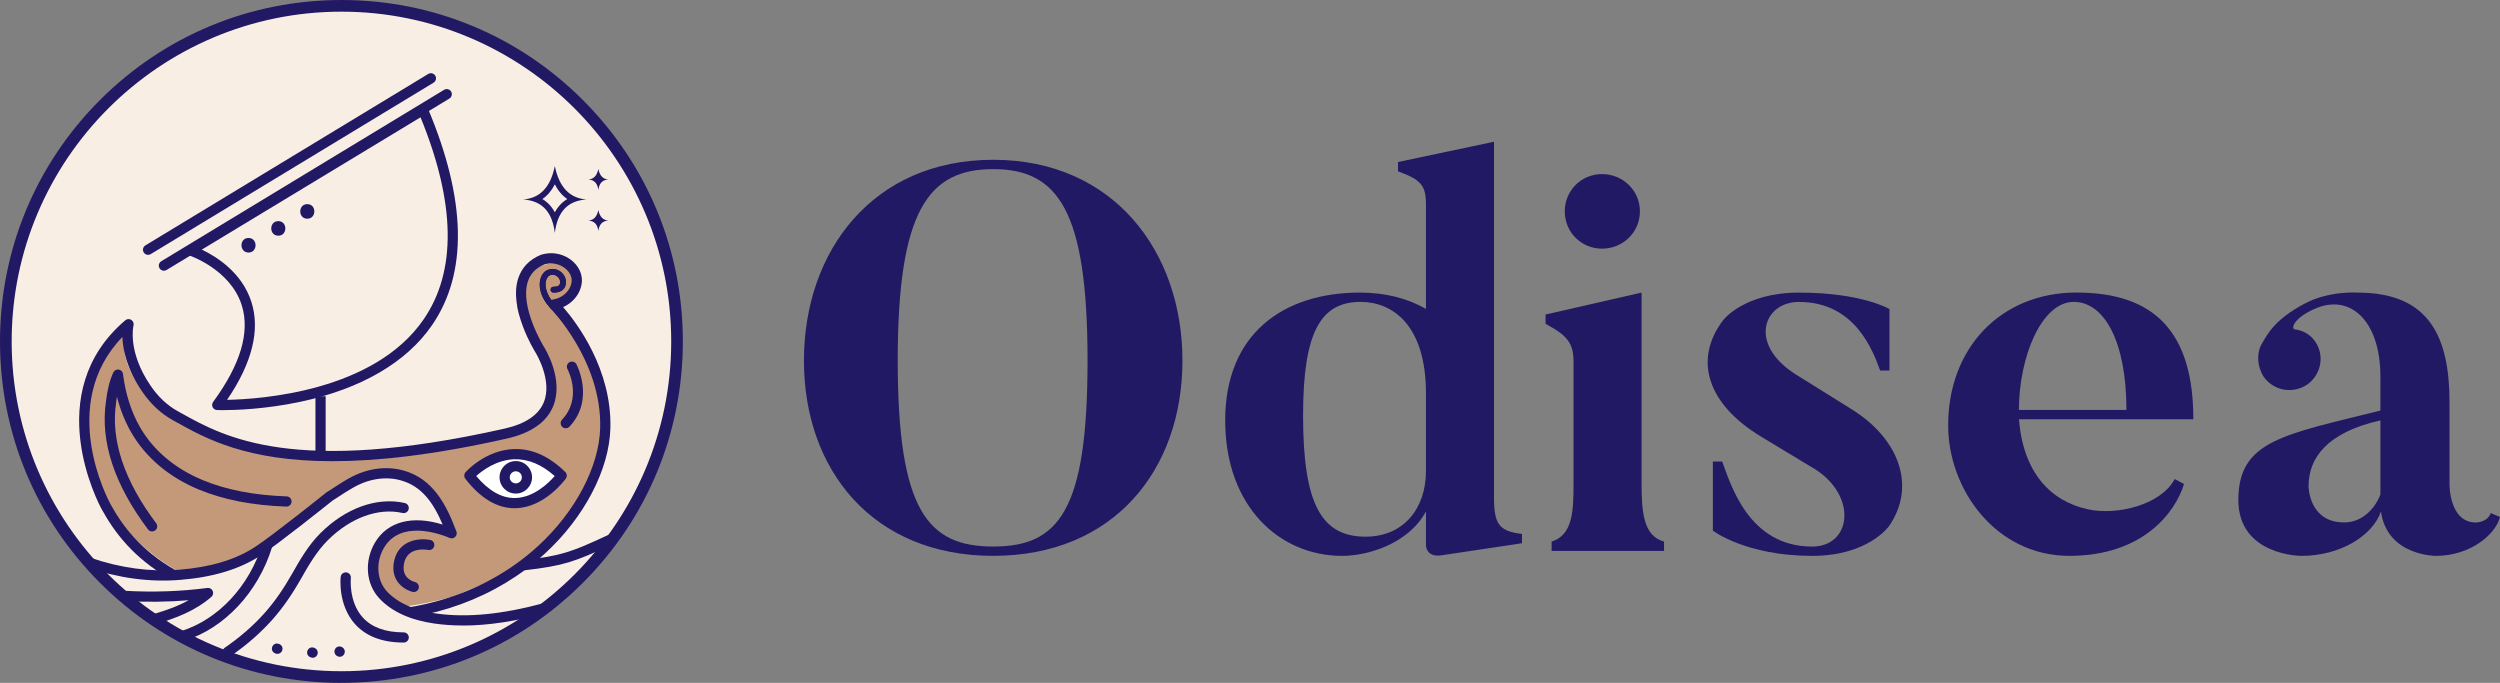 <?xml version="1.0" encoding="UTF-8"?>
<svg id="Capa_2" data-name="Capa 2" xmlns="http://www.w3.org/2000/svg" viewBox="0 0 904.33 247.02">
  <rect x="0" y="0" width="904.33" height="247.02" fill="#808080" stroke="none"/>
  <defs>
    <style>
      .cls-1 {
        fill: #f8eee4;
      }

      .cls-1, .cls-2, .cls-3, .cls-4 {
        stroke-width: 0px;
      }

      .cls-2 {
        fill: #221964;
      }

      .cls-3 {
        fill: #fff;
      }

      .cls-4 {
        fill: #c49979;
      }
    </style>
  </defs>
  <g id="Layer_6" data-name="Layer 6">
    <g>
      <g>
        <path class="cls-1" d="m244.74,123.51c-.35,34.29-14.77,68.64-40.61,91.34-38.12,33.49-98.17,39.07-141.8,13.16C15.68,200.31-8.08,139.26,8.67,87.48,23.22,42.53,65.79,7.61,112.98,3.23c50.53-4.69,102.38,26.1,122.45,72.7,6.47,15.01,9.47,31.29,9.31,47.58Z"/>
        <path class="cls-4" d="m45.32,119.38s-6.28,18.16,21.82,33.69c28.97,16.01,76.12,17.96,129.17-1.78,0,0,7.11-17.3-4.77-31.26-3.52-4.13-4.65-7.89-4.49-11.13.21-4.49,2.64-10.18,7.98-12.48,4.64-2,12.28-1.85,14.76,3.23,1.99,4.08-2.74,6.96-8.05,10.19,0,0,40.87,37.56-.09,81.78,0,0-21.31,34.92-92.54,28.17-71.24-6.75-78.89-57.66-78.89-57.66,0,0-4.94-22.62,15.11-42.76Z"/>
        <path class="cls-1" d="m153.94,220.66s31.24,10.68,47.12-2.25l19.58-23.16s-30.36,10.8-38.7,12.94l-29.64,12.47"/>
        <path class="cls-2" d="m189.71,206.28c-.92,0-1.72-.69-1.83-1.63-.12-1.01.61-1.93,1.62-2.05,13.54-1.57,17-2.8,30.36-9.01.92-.43,2.02-.03,2.45.9.43.92.03,2.02-.9,2.45-13.61,6.33-17.5,7.71-31.49,9.33-.07,0-.14.01-.21.01Z"/>
        <path class="cls-2" d="m130.41,224.8c-2.55,0-5.11-.08-7.7-.25-58.66-3.81-76.76-23.62-85.98-40.45-.93-1.7-22.39-41.84,8.58-68.23.62-.53,1.5-.59,2.19-.15.68.43,1,1.26.79,2.05-.02.08-2.3,9.29,6.16,21.72,2.76,4.06,6.08,7.17,9.84,9.25.51.28,1.03.57,1.56.86,15.17,8.44,40.57,22.58,116.68,5.44l.41,1.8-.41-1.8c7.49-1.69,12.25-4.87,14.15-9.45,3.31-8-2.92-18-2.98-18.1-.41-.65-9.75-15.84-6.27-26.72,1.26-3.95,4.02-6.84,8.18-8.58.06-.02.11-.04.17-.06,3.43-1.05,7.09-.55,10.04,1.36,2.6,1.69,4.28,4.21,4.62,6.92.49,3.95-2.06,8.62-6.74,10.67,5.07,5.86,17.64,22.59,17.1,43.78-.38,14.99-9.49,32.4-23.76,45.45-17.42,15.92-40.86,24.47-66.63,24.47ZM44.29,121.88c-23.62,24.41-5.16,58.93-4.33,60.45,8.76,16,26.12,34.84,82.98,38.54,27.77,1.8,53.2-6.46,71.6-23.27,13.56-12.39,22.21-28.8,22.56-42.82.62-24.33-17.88-43.13-18.07-43.31-.49-.49-.66-1.22-.45-1.88.21-.66.78-1.14,1.47-1.25,4.41-.7,7.08-4.5,6.71-7.46-.2-1.6-1.31-3.2-2.97-4.28-2.01-1.3-4.51-1.65-6.87-.96-3.11,1.32-5.08,3.37-6,6.26-2.96,9.27,5.79,23.49,5.88,23.63.29.46,7.31,11.68,3.28,21.46-2.38,5.77-8.02,9.69-16.76,11.66h0c-26.46,5.96-46.94,8.18-63.06,8.18-31.08,0-45.93-8.27-56.23-14-.53-.29-1.04-.58-1.55-.86-4.28-2.36-8.02-5.86-11.11-10.41-5.61-8.24-6.96-15.25-7.1-19.69Z"/>
        <rect class="cls-2" x="114.11" y="143.33" width="3.69" height="20.95"/>
        <path class="cls-1" d="m68.93,90.61s39.02,12.81,11.38,54.68c0,0,119.89,4.2,71.72-102.79l-83.1,48.11Z"/>
        <path class="cls-2" d="m80.6,148.36c-1.24,0-1.97-.02-2.09-.03-.68-.03-1.3-.43-1.59-1.04s-.23-1.34.17-1.9c9.97-13.57,13.44-25.37,10.32-35.09-4.15-12.94-18.91-17.89-19.05-17.94-.69-.22-1.18-.83-1.26-1.54-.08-.72.26-1.42.88-1.79l84.07-50.86c.46-.28,1.02-.34,1.52-.18.51.17.92.54,1.13,1.04,14.06,33.3,14.57,59.78,1.52,78.68-9.25,13.41-25.66,22.95-47.44,27.6-12.77,2.73-23.75,3.05-28.19,3.05Zm-7.59-58.06c5.15,2.44,14.47,8.18,17.91,18.85,3.28,10.17.33,22.1-8.78,35.49,12.2-.24,53.1-3.01,71.05-29.04,12.03-17.43,11.66-42.04-1.07-73.17l-79.11,47.86Z"/>
        <path class="cls-2" d="m55.02,192.25c-.56,0-1.11-.25-1.48-.74-12.21-16.27-17.33-31.84-15.21-46.29.5-4.3,1.35-7.63,2.65-10.48.34-.75,1.15-1.18,1.96-1.06.81.12,1.45.77,1.55,1.59.92,7.27,2.99,13.74,6.15,19.24,4.82,8.4,12.69,15.04,22.76,19.19,8.54,3.52,18.45,5.44,30.29,5.86,1.02.04,1.81.89,1.78,1.91-.04,1-.85,1.78-1.84,1.78-.02,0-.04,0-.07,0-12.29-.44-22.62-2.45-31.57-6.14-10.83-4.46-19.32-11.64-24.56-20.76-2.22-3.87-3.94-8.18-5.14-12.86-.11.69-.21,1.42-.3,2.18,0,.02,0,.04,0,.06-1.98,13.44,2.9,28.1,14.51,43.56.61.82.45,1.97-.37,2.58-.33.25-.72.37-1.11.37Z"/>
        <path class="cls-2" d="m204.65,154.92c-.45,0-.91-.17-1.26-.5-.74-.7-.78-1.87-.08-2.61,7.4-7.87,2.19-17.88,1.96-18.3-.48-.9-.14-2.02.75-2.5.9-.48,2.01-.15,2.5.75.07.13,6.72,12.75-2.52,22.58-.36.39-.85.58-1.35.58Z"/>
        <g>
          <path class="cls-3" d="m170.64,173.13s15.13-18.85,30.93-.47c0,0-15.72,20.61-30.93.47Z"/>
          <path class="cls-2" d="m186.12,183.84c-6.34,0-12.33-3.59-17.8-10.67-.54-.7-.51-1.69.08-2.36.29-.33,7.28-8.04,17.52-8.37,6.49-.21,12.73,2.57,18.55,8.29.65.64.74,1.65.21,2.39-.31.43-7.69,10.53-18.25,10.72-.1,0-.2,0-.3,0Zm-13.86-11.65c4.5,5.36,9.23,8.04,14.07,7.96,6.71-.11,12.14-5.45,14.32-7.94-4.69-4.19-9.6-6.22-14.58-6.08-6.51.2-11.64,4.12-13.8,6.06Z"/>
          <path class="cls-2" d="m186.58,178.54c-3.24,0-5.88-2.64-5.88-5.88s2.64-5.88,5.88-5.88,5.88,2.64,5.88,5.88-2.64,5.88-5.88,5.88Zm0-8.06c-1.21,0-2.19.98-2.19,2.19s.98,2.19,2.19,2.19,2.19-.98,2.19-2.19-.98-2.19-2.19-2.19Z"/>
        </g>
        <path class="cls-2" d="m59.29,97.93c-.62,0-1.23-.32-1.58-.89-.53-.87-.25-2.01.62-2.54l102.31-62.01c.87-.53,2.01-.25,2.54.62.53.87.25,2.01-.62,2.54l-102.31,62.01c-.3.18-.63.27-.96.27Z"/>
        <path class="cls-2" d="m53.56,92.19c-.62,0-1.23-.32-1.58-.89-.53-.87-.25-2.01.62-2.54l102.31-62.01c.87-.53,2.01-.25,2.54.62.53.87.25,2.01-.62,2.54l-102.31,62.01c-.3.18-.63.27-.96.27Z"/>
        <path class="cls-2" d="m200.7,66.69c1.16,2.28,2.66,4.05,4.5,5.31-1.89,1.13-3.39,2.73-4.5,4.81-1.11-2.08-2.61-3.69-4.5-4.81,1.84-1.26,3.34-3.03,4.5-5.31m0-6.63c-1.62,8.03-5.66,11.64-11.43,12.1,7.27.47,10.57,5.03,11.43,12.1.86-7.07,4.16-11.63,11.43-12.1-5.77-.46-9.81-4.07-11.43-12.1h0Z"/>
        <path class="cls-2" d="m216.44,61.13c-.51,2.52-1.78,3.66-3.59,3.8,2.28.15,3.32,1.58,3.59,3.8.27-2.22,1.31-3.65,3.59-3.8-1.81-.14-3.08-1.28-3.59-3.8Z"/>
        <path class="cls-2" d="m216.44,75.98c-.51,2.52-1.78,3.66-3.59,3.8,2.28.15,3.32,1.58,3.59,3.8.27-2.22,1.31-3.65,3.59-3.8-1.81-.14-3.08-1.28-3.59-3.8Z"/>
        <path class="cls-1" d="m93.38,199.28s33.85-29.06,46.02-28.23c12.16.83,22.36,14.78,22.89,20.68,0,0-28.5-10.33-26.5,16.5,1.99,26.83,58.41,12.54,58.41,12.54,0,0-51.48,46.66-130.21,9.17l-32.25-26.69s39.02,13.38,61.64-3.97"/>
        <g>
          <path class="cls-2" d="m167.37,226.26c-3.55,0-6.95-.23-10.21-.7-8.7-1.24-15.38-4.28-19.88-9.03-4.97-5.25-5.61-13.63-1.57-20.37,4.53-7.54,13.49-9.82,24.41-6.41-3.47-8.16-7.7-13.93-15.24-16.02-3.76-1.04-7.92-.91-12.03.39-3.6,1.14-6.74,3.19-10.06,5.35-.85.56-1.71,1.12-2.57,1.66-1.55,1.24-19.2,15.38-25.81,19.72-7.67,5.04-17.28,7.96-29.36,8.92-10.94.87-22.18-.64-33.41-4.5-.96-.33-1.48-1.38-1.15-2.34.33-.96,1.38-1.48,2.34-1.15,10.75,3.69,21.49,5.14,31.93,4.31,11.45-.91,20.49-3.63,27.63-8.33,6.62-4.35,25.43-19.43,25.61-19.58.06-.04.11-.09.18-.12.88-.55,1.74-1.11,2.61-1.68,3.38-2.21,6.88-4.49,10.96-5.78,4.79-1.52,9.68-1.66,14.13-.43,10.76,2.98,15.59,12.37,19.21,22.07.02.06.05.13.06.19,0,0,0,0,0,0h0c.09.33.08.66,0,.97-.04.16-.11.31-.2.45h0s0,0,0,0c0,0,0,.01-.01.02-.17.27-.41.5-.71.66,0,0,0,0,0,0,0,0-.01,0-.02.01,0,0,0,0,0,0,0,0,0,0,0,0-.07.03-.14.06-.21.09-.34.12-.7.14-1.03.06,0,0,0,0,0,0-.06-.01-.11-.03-.16-.05,0,0,0,0,0,0s0,0,0,0c0,0,0,0,0,0,0,0,0,0,0,0,0,0,0,0,0,0,0,0,0,0,0,0-.03,0-.06-.02-.08-.03h0s0,0,0,0t0,0s-.01,0-.02,0c-4.07-1.71-17.79-6.49-23.76,3.46-3.15,5.24-2.69,11.94,1.09,15.94,3.91,4.13,9.87,6.79,17.72,7.91,11.11,1.58,23.94.33,39.21-3.82.99-.27,2,.31,2.27,1.3.27.98-.31,2-1.3,2.27-11.33,3.08-21.4,4.61-30.48,4.61Z"/>
          <path class="cls-2" d="m56.75,225.53c-.8,0-1.53-.52-1.77-1.32-.29-.98.27-2,1.25-2.29,4.85-1.43,8.78-2.98,12.06-4.8-7.57.63-15.39.73-23.35.28-1.02-.06-1.8-.93-1.74-1.95.06-.98.87-1.74,1.84-1.74.03,0,.07,0,.11,0,10.28.58,20.33.23,29.87-1.03.81-.11,1.59.33,1.92,1.07.34.74.14,1.62-.47,2.15-5.99,5.23-13.4,7.85-19.19,9.56-.17.05-.35.08-.52.08Z"/>
          <path class="cls-2" d="m66.28,231.83c-.78,0-1.51-.5-1.76-1.29-.31-.97.23-2.01,1.2-2.32,13.27-4.2,24.44-16.17,29.13-31.26.3-.97,1.34-1.52,2.31-1.21.97.3,1.52,1.34,1.21,2.31-5.05,16.22-17.14,29.13-31.54,33.69-.18.06-.37.09-.56.09Z"/>
          <path class="cls-2" d="m82.4,237.62c-.59,0-1.17-.28-1.53-.81-.57-.84-.36-1.99.49-2.56,5.49-3.74,10.37-8.01,14.52-12.69,3.41-3.85,6.61-8.43,9.78-14.02,2.73-4.81,5.83-10.26,10.24-14.67,9.12-9.11,20.53-13.19,30.54-10.91.99.23,1.62,1.21,1.39,2.21-.23.99-1.22,1.62-2.21,1.39-8.76-1.99-18.9,1.72-27.11,9.93-4.06,4.06-7.02,9.27-9.64,13.88-3.3,5.81-6.65,10.6-10.23,14.64-4.35,4.91-9.46,9.38-15.2,13.29-.32.22-.68.32-1.04.32Z"/>
          <path class="cls-2" d="m146.01,232.43c-7.7,0-13.62-2.25-17.59-6.68-6.23-6.96-5.23-16.66-5.18-17.07.11-1.01,1.02-1.74,2.04-1.63,1.01.11,1.74,1.02,1.63,2.04h0c0,.08-.85,8.52,4.28,14.23,3.24,3.6,8.23,5.43,14.82,5.43,0,0,.01,0,.02,0,1.02,0,1.85.83,1.85,1.84,0,1.02-.83,1.85-1.84,1.85h-.02Z"/>
          <path class="cls-2" d="m149.68,214.17c-.14,0-.28-.02-.42-.05-.15-.04-3.75-.91-5.72-4.11-1.28-2.07-1.58-4.58-.89-7.43,1.79-7.41,9.27-8,12.97-7.27,1,.2,1.65,1.17,1.46,2.17-.2,1-1.16,1.65-2.16,1.46-.75-.14-7.3-1.21-8.68,4.51-1.32,5.49,2.99,6.87,3.87,7.08.98.25,1.59,1.24,1.35,2.23-.2.85-.95,1.41-1.79,1.41Z"/>
        </g>
        <path class="cls-2" d="m111.16,79.11c3.39,0,3.4-5.27,0-5.27s-3.4,5.27,0,5.27h0Z"/>
        <path class="cls-2" d="m100.67,85.26c3.39,0,3.4-5.27,0-5.27s-3.4,5.27,0,5.27h0Z"/>
        <path class="cls-2" d="m89.9,91.35c3.39,0,3.4-5.27,0-5.27s-3.4,5.27,0,5.27h0Z"/>
        <path class="cls-2" d="m123.51,247.02c-32.99,0-64.01-12.85-87.33-36.17C12.85,187.51,0,156.5,0,123.51S12.85,59.5,36.17,36.17C59.5,12.85,90.52,0,123.51,0s64.01,12.85,87.33,36.17c23.33,23.33,36.17,54.34,36.17,87.33s-12.85,64.01-36.17,87.33-54.34,36.17-87.33,36.17Zm0-242.8C57.73,4.22,4.22,57.73,4.22,123.51s53.51,119.29,119.29,119.29,119.29-53.51,119.29-119.29S189.28,4.22,123.51,4.22Z"/>
        <g>
          <path class="cls-2" d="m100.38,236.53c-.24,0-.49-.05-.76-.15h0s-.05-.02-.05-.02c0,0-.02,0-.03-.01s-.02,0-.03-.01l-.05-.02h0c-1.22-.58-1.25-1.79-.97-2.43.28-.64,1.18-1.45,2.43-.96h0s.06.02.06.02c0,0,.02,0,.02,0,0,0,0,0,0,0,0,0,.02,0,.02.01l.06.02h0c1.22.58,1.25,1.79.97,2.43-.22.5-.82,1.11-1.67,1.11Z"/>
          <path class="cls-2" d="m113.12,237.92c-.24,0-.49-.05-.76-.15h0s-.06-.02-.06-.02c0,0-.02,0-.02,0,0,0,0,0,0,0,0,0-.02,0-.02-.01l-.06-.02h0c-1.22-.58-1.25-1.79-.97-2.43.28-.64,1.18-1.45,2.43-.95h0s.05.02.05.02c0,0,.02,0,.03.01s.02,0,.03.01l.05.02h0c1.22.58,1.25,1.79.97,2.43-.22.5-.82,1.11-1.67,1.11Z"/>
          <path class="cls-2" d="m122.89,237.58c-.37,0-.75-.11-1.07-.34h0s-.04-.03-.04-.03l-.04-.03c-.5-.36-.77-.93-.77-1.5,0-.37.11-.75.34-1.07.59-.83,1.74-1.02,2.57-.43h0s.04.03.04.03l.04.03c.5.36.77.93.77,1.5,0,.37-.11.75-.34,1.07-.36.5-.93.77-1.5.77Z"/>
        </g>
        <path class="cls-2" d="m201.28,112.98c-.23,0-.45-.07-.65-.22-4.51-3.49-6.55-9.04-4.74-12.91.77-1.64,2.14-2.52,3.99-2.56,1.24-.03,2.5.5,3.45,1.45.93.93,1.43,2.13,1.4,3.37-.02,1.09-.39,2-1.07,2.65-.8.76-1.96,1.13-3.48,1.08-.58-.02-1.04-.5-1.03-1.08.02-.58.51-1.06,1.08-1.03.93.03,1.6-.15,1.97-.5.27-.26.41-.64.42-1.17.01-.66-.26-1.31-.79-1.84-.54-.54-1.27-.87-1.91-.84-1.04.02-1.7.44-2.12,1.35-1.36,2.9.49,7.54,4.12,10.35.46.36.54,1.02.19,1.48-.21.27-.52.41-.83.41Z"/>
        <path class="cls-2" d="m201.28,112.98c-.23,0-.45-.07-.65-.22-4.51-3.49-6.55-9.04-4.74-12.91.77-1.64,2.14-2.52,3.99-2.56,1.24-.03,2.5.5,3.45,1.45.93.93,1.43,2.13,1.4,3.37-.02,1.09-.39,2-1.07,2.65-.8.76-1.96,1.13-3.48,1.08-.58-.02-1.04-.5-1.03-1.08.02-.58.51-1.06,1.08-1.03.93.03,1.6-.15,1.97-.5.27-.26.41-.64.42-1.17.01-.66-.26-1.31-.79-1.84-.54-.54-1.27-.87-1.91-.84-1.04.02-1.7.44-2.12,1.35-1.36,2.9.49,7.54,4.12,10.35.46.36.54,1.02.19,1.48-.21.27-.52.41-.83.41Z"/>
      </g>
      <g>
        <path class="cls-2" d="m427.73,130.43c0,39.49-24.8,70.64-68.46,70.64s-68.46-31.16-68.46-70.64,24.8-72.63,68.46-72.63,68.46,33.34,68.46,72.63Zm-34.33,0c0-54.37-10.72-69.25-34.13-69.25s-34.53,14.88-34.53,69.25,10.91,67.27,34.53,67.27,34.13-12.7,34.13-67.27Z"/>
        <path class="cls-2" d="m550.55,193.14v3.37l-29.17,4.37c-5.56.79-5.56-3.57-5.56-3.57v-12.3c-6.35,11.71-21.03,16.07-30.36,16.07-22.42,0-42.27-17.66-42.27-49.01s21.03-46.24,48.82-46.24c9.13,0,17.46,2.18,23.81,5.95v-37.9c0-6.94-1.98-8.93-10.12-11.9v-3.37l34.73-7.34v128.78c0,9.72,1.98,12.1,10.12,13.1Zm-34.73-50.8c0-25-12.3-33.14-23.61-33.14-14.49,0-20.84,10.91-20.84,41.08,0,31.95,6.55,43.85,22.62,43.85,13.49,0,21.83-9.92,21.83-23.81v-27.98Z"/>
        <path class="cls-2" d="m601.94,195.91v3.37h-40.68v-3.37c7.54-2.38,7.94-10.72,7.94-20.83v-44.05c0-6.75-1.98-9.53-10.12-13.89v-3.37l34.73-7.94v69.25c0,11.11.99,18.85,8.14,20.83Zm-22.42-105.96c-7.54,0-13.49-5.95-13.49-13.49s5.95-13.49,13.49-13.49,13.69,5.95,13.69,13.49-6.15,13.49-13.69,13.49Z"/>
        <path class="cls-2" d="m683.29,190.36s-7.54,10.72-27.78,10.72c-24.01,0-35.92-9.13-35.92-9.13v-25h3.37c2.98,7.74,9.33,30.76,32.54,30.76,14.09,0,16.47-17.86,1.39-27.78l-20.04-12.1c-19.25-11.71-24.41-27.78-13.49-42.07,0,0,7.54-9.92,27.38-9.92,22.82,0,32.74,5.95,32.74,5.95v22.23h-3.37c-2.58-6.95-8.93-24.8-29.37-24.8-12.9,0-18.45,15.28-1.19,26.19l20.04,12.5c17.66,10.91,23.61,28.18,13.69,42.46Z"/>
        <path class="cls-2" d="m793.41,151.66h-63.1c1.59,19.45,11.51,29.57,24.8,32.54,10.72,2.38,26.59-1.59,31.55-10.91l3.37,1.79c-3.17,10.32-14.88,25.99-41.47,25.99s-43.85-24.01-43.85-47.23c0-27.98,19.05-48.02,46.43-48.02,28.77,0,42.26,14.88,42.26,45.84Zm-24.21-3.37c0-25-8.14-39.09-19.05-39.09-11.71,0-19.84,20.04-19.84,39.09h38.89Z"/>
        <path class="cls-2" d="m900.96,185.6l3.37,1.39c-1.59,6.35-10.72,14.09-23.22,14.09,0,0-17.66,0-19.84-16.07-2.98,8.73-14.69,16.07-28.77,16.07,0,0-22.82,0-22.82-20.24,0-21.63,16.67-23.61,51.39-32.34v-12.3c0-20.64-11.51-30.96-25.2-23.81-6.35,3.17-7.14,6.55-5.76,6.75,2.98.4,5.56,1.79,7.34,4.37,3.57,5.16,2.18,12.1-2.98,15.68-5.16,3.37-12.1,2.18-15.67-2.98-2.38-3.77-2.58-8.53-.6-11.9,1.98-3.37,4.56-8.73,15.48-14.49,8.93-4.76,19.25-3.97,19.25-3.97,25.99,0,33.14,16.27,33.14,39.69v29.57s-.2,13.89,9.53,13.89c0,0,4.17,0,5.36-3.37Zm-39.89-33.53c-19.45,4.37-25.99,13.69-25.99,23.81,0,0,0,13.1,12.9,13.1,6.75,0,11.31-5.36,13.1-10.12v-26.79Z"/>
      </g>
    </g>
  </g>
</svg>